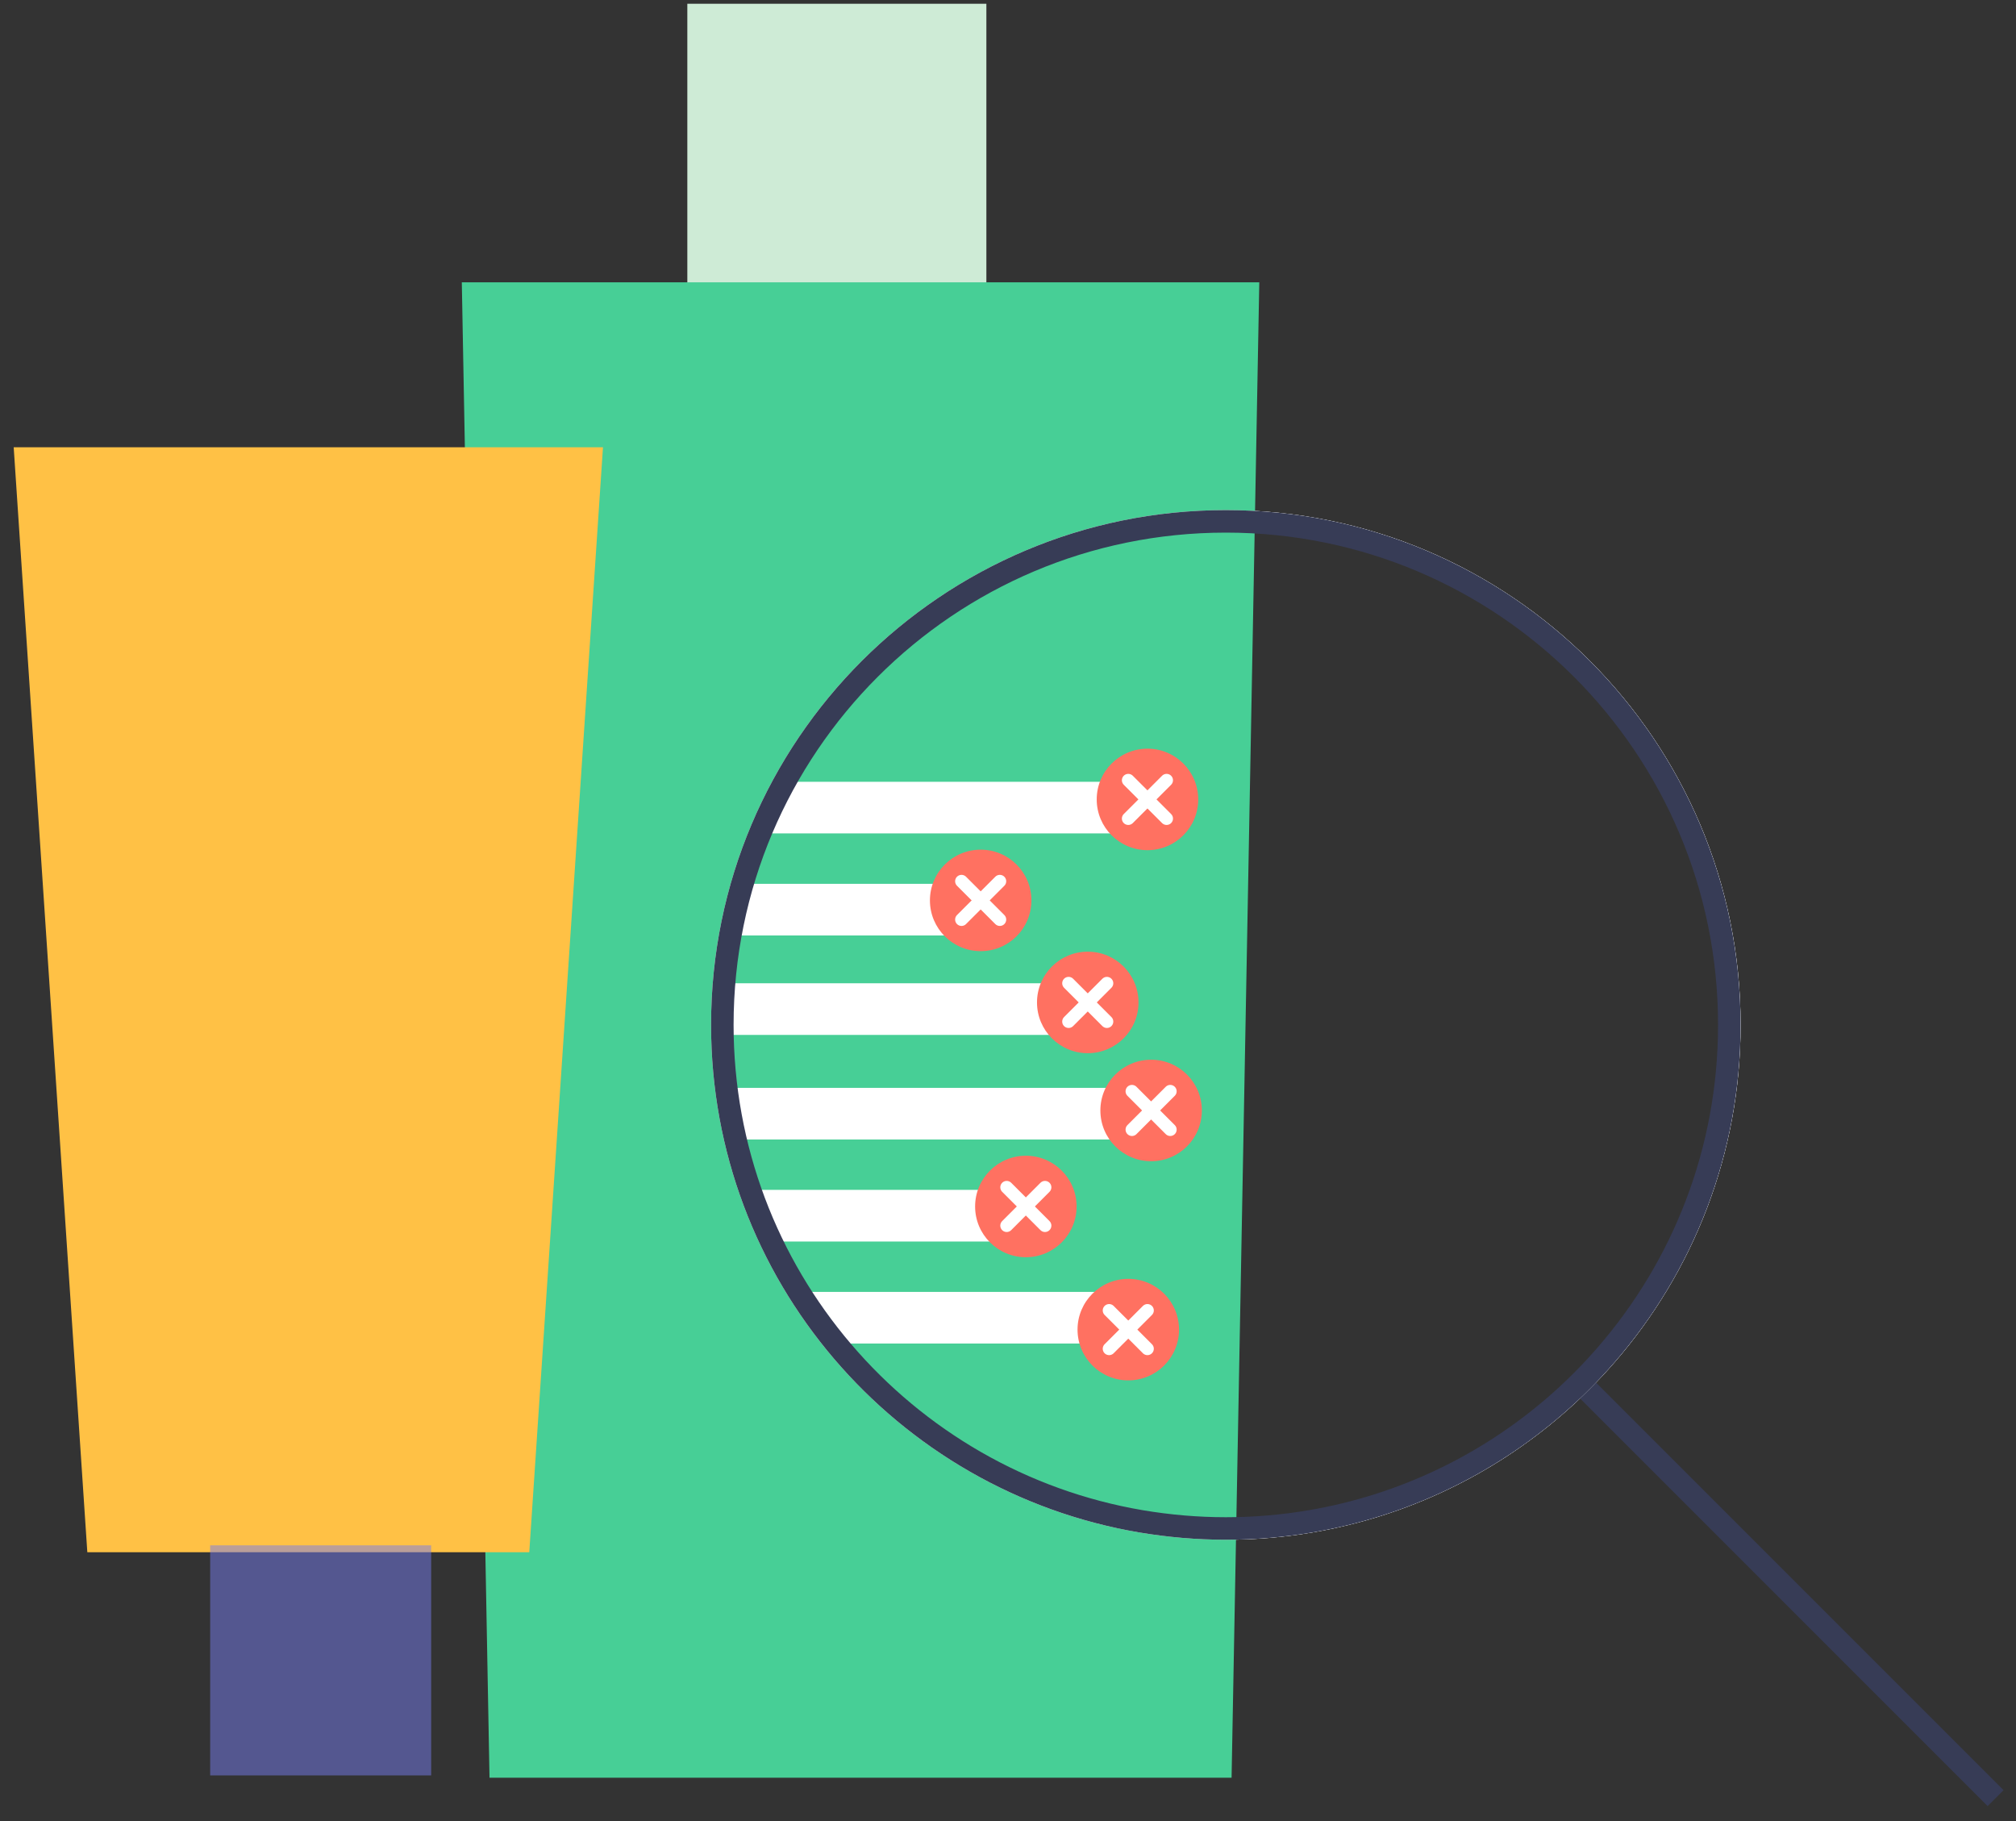 <svg width="124" height="112" viewBox="0 0 124 112" fill="none" xmlns="http://www.w3.org/2000/svg">
<rect x="0" y="0" width="124" height="112" fill="#333333" stroke="none"/>
<path d="M80.689 94.052L80.689 94.052C78.969 94.345 77.2 94.498 75.398 94.498C73.595 94.498 71.826 94.342 70.106 94.052C55.253 91.534 43.937 78.605 43.937 63.034C43.937 45.66 58.021 31.573 75.398 31.573C92.775 31.573 106.862 45.657 106.859 63.034C106.859 70.928 103.95 78.138 99.151 83.662L99.151 83.662C98.182 84.777 97.14 85.822 96.025 86.79L96.025 86.79C91.763 90.493 86.497 93.068 80.689 94.052Z" stroke="white" stroke-width="0.401"/>
<path d="M60.67 0.231H42.276V18.625H60.67V0.231Z" fill="#CEEBD6"/>
<path d="M77.456 17.364H28.405L30.109 109.335H75.752L77.456 17.364Z" fill="#47CF96"/>
<line x1="97.481" y1="85.326" x2="122.744" y2="110.589" stroke="#373C56" stroke-width="1.385"/>
<path d="M5.371 95.466H32.554L37.088 27.508H0.842L5.371 95.466Z" fill="#FFC145"/>
<g opacity="0.5">
<path d="M12.928 95.041H26.52V109.193H12.928V95.041Z" fill="#767CEE"/>
</g>
<path d="M80.689 94.052L80.689 94.052C78.969 94.345 77.2 94.498 75.398 94.498C73.595 94.498 71.826 94.342 70.106 94.052C55.253 91.534 43.937 78.605 43.937 63.034C43.937 45.66 58.021 31.573 75.398 31.573C92.775 31.573 106.862 45.657 106.859 63.034C106.859 70.928 103.95 78.138 99.151 83.662L99.151 83.662C98.182 84.777 97.14 85.822 96.025 86.79L96.025 86.79C91.763 90.493 86.497 93.068 80.689 94.052Z" stroke="white" stroke-width="0.401"/>
<path d="M47.623 48.082H68.686V51.258H46.052L47.623 48.082Z" fill="white"/>
<path d="M44.954 54.357H60.231V57.533H44.302L44.954 54.357Z" fill="white"/>
<path d="M43.946 60.474L68.686 60.474V63.65H43.946L43.946 60.474Z" fill="white"/>
<path d="M44.242 66.906H68.686V70.082H44.628L44.242 66.906Z" fill="white"/>
<path d="M45.577 73.18H64.87V76.356H46.882L45.577 73.18Z" fill="white"/>
<path d="M48.557 79.455H68.687V82.631H50.826L48.557 79.455Z" fill="white"/>
<path d="M80.607 93.567L80.606 93.567C78.914 93.855 77.172 94.006 75.398 94.006C73.624 94.006 71.882 93.852 70.188 93.567C55.567 91.088 44.429 78.361 44.429 63.034C44.429 45.932 58.292 32.065 75.398 32.065C92.503 32.065 106.369 45.929 106.366 63.034V63.034C106.366 70.805 103.504 77.901 98.779 83.339L98.779 83.339C97.825 84.437 96.8 85.466 95.703 86.418L95.703 86.418C91.507 90.064 86.323 92.598 80.607 93.567Z" stroke="#373C56" stroke-width="1.385"/>
<path d="M70.579 52.288C72.302 52.288 73.7 50.891 73.7 49.167C73.7 47.443 72.302 46.046 70.579 46.046C68.855 46.046 67.457 47.443 67.457 49.167C67.457 50.891 68.855 52.288 70.579 52.288Z" fill="#FF7161"/>
<path d="M69.398 47.988L71.755 50.344" stroke="white" stroke-width="0.786" stroke-miterlimit="10" stroke-linecap="round" stroke-linejoin="round"/>
<path d="M71.755 47.988L69.398 50.344" stroke="white" stroke-width="0.786" stroke-miterlimit="10" stroke-linecap="round" stroke-linejoin="round"/>
<path d="M60.32 58.499C62.044 58.499 63.441 57.102 63.441 55.378C63.441 53.654 62.044 52.257 60.32 52.257C58.596 52.257 57.198 53.654 57.198 55.378C57.198 57.102 58.596 58.499 60.32 58.499Z" fill="#FF7161"/>
<path d="M59.141 54.199L61.497 56.555" stroke="white" stroke-width="0.786" stroke-miterlimit="10" stroke-linecap="round" stroke-linejoin="round"/>
<path d="M61.497 54.199L59.141 56.555" stroke="white" stroke-width="0.786" stroke-miterlimit="10" stroke-linecap="round" stroke-linejoin="round"/>
<path d="M69.399 84.897C71.123 84.897 72.52 83.499 72.52 81.775C72.52 80.051 71.123 78.654 69.399 78.654C67.675 78.654 66.277 80.051 66.277 81.775C66.277 83.499 67.675 84.897 69.399 84.897Z" fill="#FF7161"/>
<path d="M68.22 80.596L70.576 82.952" stroke="white" stroke-width="0.786" stroke-miterlimit="10" stroke-linecap="round" stroke-linejoin="round"/>
<path d="M70.576 80.596L68.22 82.952" stroke="white" stroke-width="0.786" stroke-miterlimit="10" stroke-linecap="round" stroke-linejoin="round"/>
<path d="M66.906 64.774C68.629 64.774 70.027 63.377 70.027 61.653C70.027 59.929 68.629 58.531 66.906 58.531C65.182 58.531 63.784 59.929 63.784 61.653C63.784 63.377 65.182 64.774 66.906 64.774Z" fill="#FF7161"/>
<path d="M65.727 60.473L68.083 62.83" stroke="white" stroke-width="0.786" stroke-miterlimit="10" stroke-linecap="round" stroke-linejoin="round"/>
<path d="M68.083 60.473L65.727 62.83" stroke="white" stroke-width="0.786" stroke-miterlimit="10" stroke-linecap="round" stroke-linejoin="round"/>
<path d="M70.803 71.419C72.527 71.419 73.924 70.021 73.924 68.297C73.924 66.573 72.527 65.176 70.803 65.176C69.079 65.176 67.682 66.573 67.682 68.297C67.682 70.021 69.079 71.419 70.803 71.419Z" fill="#FF7161"/>
<path d="M69.624 67.118L71.98 69.474" stroke="white" stroke-width="0.786" stroke-miterlimit="10" stroke-linecap="round" stroke-linejoin="round"/>
<path d="M71.98 67.118L69.624 69.474" stroke="white" stroke-width="0.786" stroke-miterlimit="10" stroke-linecap="round" stroke-linejoin="round"/>
<path d="M63.098 77.323C64.822 77.323 66.219 75.926 66.219 74.202C66.219 72.478 64.822 71.081 63.098 71.081C61.374 71.081 59.977 72.478 59.977 74.202C59.977 75.926 61.374 77.323 63.098 77.323Z" fill="#FF7161"/>
<path d="M61.919 73.022L64.275 75.379" stroke="white" stroke-width="0.786" stroke-miterlimit="10" stroke-linecap="round" stroke-linejoin="round"/>
<path d="M64.275 73.022L61.919 75.379" stroke="white" stroke-width="0.786" stroke-miterlimit="10" stroke-linecap="round" stroke-linejoin="round"/>
</svg>

